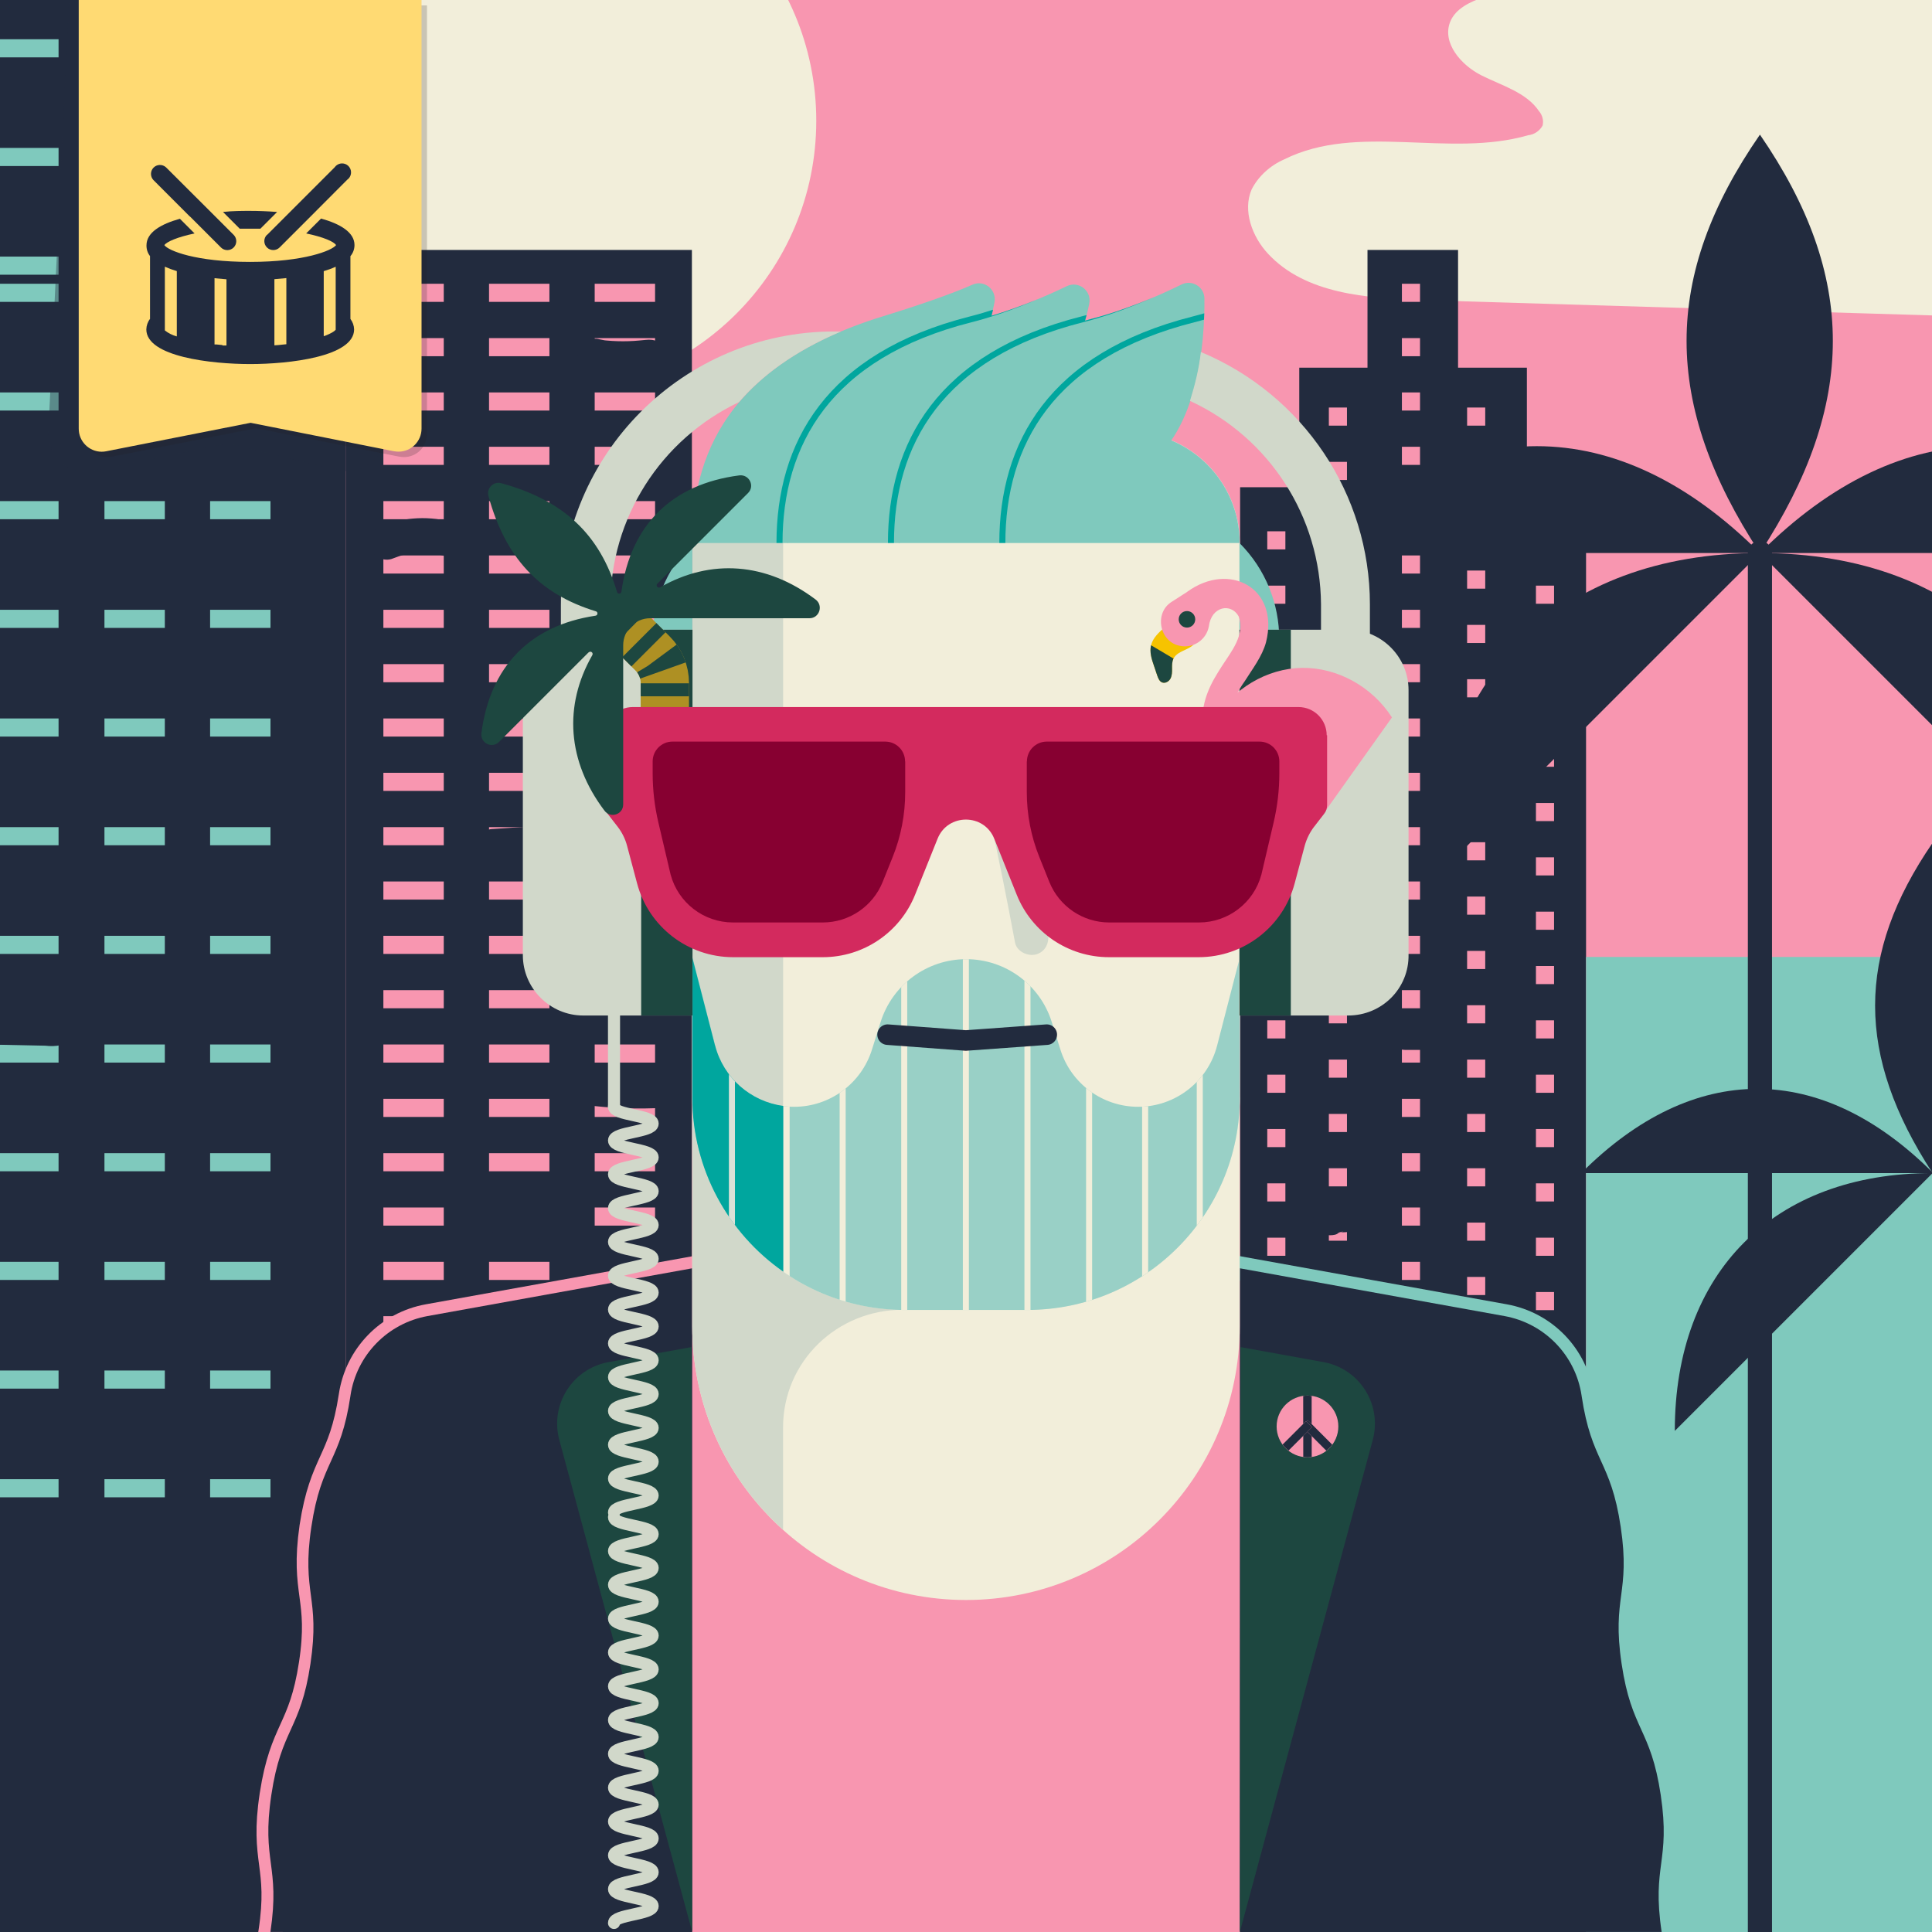 <svg xmlns="http://www.w3.org/2000/svg" version="1.1" xmlns:xlink="http://www.w3.org/1999/xlink" viewBox="0 0 320 320"><rect x="0" y="0" width="320" height="320" fill="#808080" stroke="none"/><clipPath id="Amiga500_lores"><rect y="0" width="320" height="320"/></clipPath><g clip-path="url(#Amiga500_lores)"><g>
	<rect y="0" fill="#F896B0" width="320" height="320"/>
	<path fill="#F2EEDA" d="M270.9-4.4c-8.5-0.3-17.1,1-25.1,3.9c-2.3,0.8-4.7,1.9-5.6,4.1c-1.4,3.5,1.8,7.2,5.2,8.9
		c3.4,1.7,7.4,2.8,9.5,5.9c0.6,0.7,0.8,1.6,0.6,2.4c-0.5,0.9-1.4,1.5-2.4,1.6c-13.1,3.8-28.2-2.1-40.4,4c-2.3,1-4.3,2.8-5.4,5
		c-1.5,3.5,0.1,7.8,2.7,10.6c6.2,6.7,16.4,7.4,25.5,7.7l86.4,2.6c0.9,0.1,1.8,0,2.5-0.4c0.8-0.7,1.3-1.6,1.4-2.7
		c4.3-19.1-5.1-39.3-1.1-58.5"/>
	<circle fill="#F2EEDA" cx="90" cy="20" r="45.2"/>
	<rect x="205.4" y="80.7" fill="#222B3E" width="57.3" height="239.4"/>
	<rect x="215.2" y="60.9" fill="#222B3E" width="37.7" height="29.1"/>
	<rect x="226.5" y="41.4" fill="#222B3E" width="15" height="24.3"/>
	
		<line fill="none" stroke="#F896B0" stroke-width="3" stroke-miterlimit="10" stroke-dasharray="3,6" x1="233.7" y1="47" x2="233.7" y2="306.2"/>
	
		<line fill="none" stroke="#F896B0" stroke-width="3" stroke-miterlimit="10" stroke-dasharray="3,6" x1="221.6" y1="67.5" x2="221.6" y2="306.2"/>
	
		<line fill="none" stroke="#F896B0" stroke-width="3" stroke-miterlimit="10" stroke-dasharray="3,6" x1="244.5" y1="67.5" x2="244.5" y2="306.2"/>
	
		<line fill="none" stroke="#F896B0" stroke-width="3" stroke-miterlimit="10" stroke-dasharray="3,6" x1="255.9" y1="88" x2="255.9" y2="326.7"/>
	
		<line fill="none" stroke="#F896B0" stroke-width="3" stroke-miterlimit="10" stroke-dasharray="3,6" x1="211.4" y1="88" x2="211.4" y2="326.7"/>
	<rect y="-0.5" fill="#222B3E" width="57.3" height="320.5"/>
	<rect x="262.7" y="158.5" fill="#7FC9BD" width="57.3" height="161.5"/>
	<rect x="57.3" y="41.4" fill="#222B3E" width="57.3" height="278.6"/>
	<path fill="#222B3E" d="M217.6,91.6c23.6-23.6,50.3-23.6,73.9,0H217.6z"/>
	<path fill="#222B3E" d="M291.5,91.6c23.6-23.6,50.3-23.6,73.9,0H291.5z"/>
	<path fill="#222B3E" d="M291.5,91.6c33.4,0,54.2,20.8,54.2,54.2L291.5,91.6z"/>
	<path fill="#222B3E" d="M291.5,91.6c-33.4,0-54.2,20.8-54.2,54.2L291.5,91.6z"/>
	<path fill="#222B3E" d="M291.5,22.3L291.5,22.3c-16.2,23.4-16.2,44.6,0,69.3C307.6,66.9,307.6,45.7,291.5,22.3z"/>
	
		<line fill="none" stroke="#222B3E" stroke-width="4" stroke-linecap="round" stroke-miterlimit="10" x1="291.5" y1="91.6" x2="291.5" y2="320"/>
	<path fill="#222B3E" d="M261.9,194.3c18.6-18.6,39.7-18.6,58.3,0H261.9z"/>
	<path fill="#222B3E" d="M320.1,194.3c-26.3,0-42.7,16.4-42.7,42.7L320.1,194.3z"/>
	<path fill="#222B3E" d="M320.1,139.6L320.1,139.6c-12.7,18.5-12.7,35.2,0,54.7C332.9,174.8,332.9,158,320.1,139.6z"/>
	
		<line fill="none" stroke="#F896B0" stroke-width="10" stroke-miterlimit="10" stroke-dasharray="3,6" x1="86" y1="47" x2="86" y2="306.2"/>
	
		<line fill="none" stroke="#F896B0" stroke-width="10" stroke-miterlimit="10" stroke-dasharray="3,6" x1="68.5" y1="47" x2="68.5" y2="306.2"/>
	
		<line fill="none" stroke="#F896B0" stroke-width="10" stroke-miterlimit="10" stroke-dasharray="3,6" x1="103.5" y1="47" x2="103.5" y2="306.2"/>
	
		<line fill="none" stroke="#7FC9BD" stroke-width="10" stroke-miterlimit="10" stroke-dasharray="3,15" x1="22.3" y1="47" x2="22.3" y2="260.8"/>
	
		<line fill="none" stroke="#7FC9BD" stroke-width="10" stroke-miterlimit="10" stroke-dasharray="3,15" x1="4.7" y1="47" x2="4.7" y2="260.8"/>
	
		<line fill="none" stroke="#7FC9BD" stroke-width="10" stroke-miterlimit="10" stroke-dasharray="3,15" x1="39.8" y1="47" x2="39.8" y2="260.8"/>
	
		<line fill="none" stroke="#7FC9BD" stroke-width="10" stroke-miterlimit="10" stroke-dasharray="3,15" x1="22.3" y1="6.5" x2="22.3" y2="57.6"/>
	
		<line fill="none" stroke="#7FC9BD" stroke-width="10" stroke-miterlimit="10" stroke-dasharray="3,15" x1="4.7" y1="6.5" x2="4.7" y2="57.6"/>
	
		<line fill="none" stroke="#7FC9BD" stroke-width="10" stroke-miterlimit="10" stroke-dasharray="3,15" x1="39.8" y1="6.5" x2="39.8" y2="57.6"/>
	<path fill="#222B3E" d="M17.9,51.6h8.6c1.6,0,2.8-1.3,2.8-2.8S28.1,46,26.6,46h-8.6c-1.6,0-2.8,1.3-2.8,2.8S16.4,51.6,17.9,51.6z"
		/>
	<path fill="#222B3E" d="M45.8,105.5c-3.7-0.3-7.4,0.2-10.9,1.4c-1.5,0.4-2.4,1.9-2.1,3.4s1.9,2.4,3.4,2.1c0.1,0,0.1,0,0.2,0
		c1.5-0.5,3.1-0.9,4.7-1.1l-0.7,0.1c1.8-0.2,3.6-0.3,5.4-0.2c1.6,0,2.8-1.3,2.8-2.8C48.5,106.7,47.3,105.5,45.8,105.5L45.8,105.5z"
		/>
	<path fill="#222B3E" d="M49.4,107.6c-2.8-0.4-5.6-0.7-8.4-0.7c-1.6,0-2.8,1.3-2.8,2.8c0,1.6,1.3,2.8,2.8,2.8c2.3,0,4.5,0.2,6.8,0.5
		l-0.8-0.1l0.9,0.1c0.7,0.2,1.5,0.1,2.2-0.3c0.6-0.4,1.1-1,1.3-1.7c0.2-0.7,0.1-1.5-0.3-2.2C50.7,108.2,50.1,107.7,49.4,107.6
		L49.4,107.6z"/>
	<path fill="#222B3E" d="M-2.1,173l9.6,0.2c0.9,0.1,1.7,0.1,2.6-0.1c1.3-0.3,2.3-1.4,2.5-2.8c0.2-1.5-0.8-3-2.3-3.4
		c-1.6-0.5-3.3,0.4-3.7,2c0,0,0,0.1,0,0.1c-0.4,1.5,0.5,3,2,3.5c1.5,0.4,3-0.5,3.5-2v-0.1l-0.7,1.3v-0.1l-1.3,0.7l-3-1.7v-1.5
		c0.2-0.9,1.1-1.6,2-1.6H8.2H6.8l-3-0.1l-5.9-0.1c-1.6,0-2.8,1.3-2.8,2.8C-4.9,171.8-3.6,173-2.1,173L-2.1,173z"/>
	<path fill="#222B3E" d="M210,162.2l0.3,0.1l-0.7-0.3c0.2,0.1,0.4,0.2,0.6,0.3l-0.6-0.4c0.2,0.1,0.3,0.3,0.5,0.5l-0.4-0.6
		c0.1,0.2,0.3,0.4,0.3,0.6l-0.3-0.7C209.8,161.9,209.9,162.1,210,162.2c0.1,0.7,0.6,1.3,1.2,1.7c0.3,0.2,0.7,0.3,1,0.3
		c0.4,0.1,0.8,0.1,1.1,0l0.7-0.3c0.4-0.2,0.8-0.6,1-1l0.3-0.7c0.1-0.5,0.1-1,0-1.5c0-0.1-0.1-0.2-0.1-0.3c-0.1-0.3-0.2-0.6-0.3-0.8
		l-0.1-0.2c-0.1-0.1-0.1-0.2-0.2-0.3c-0.2-0.3-0.4-0.6-0.7-0.8c-0.1-0.1-0.2-0.2-0.3-0.3c-0.3-0.2-0.6-0.4-0.9-0.6
		c-0.2-0.1-0.4-0.2-0.6-0.3c-0.2-0.1-0.5-0.2-0.7-0.3c-0.4-0.1-0.8-0.1-1.1,0c-0.4,0-0.7,0.1-1,0.3c-0.3,0.2-0.6,0.4-0.8,0.7
		c-0.2,0.3-0.4,0.6-0.5,1l-0.1,0.8c0,0.5,0.1,1,0.4,1.4l0.4,0.6c0.3,0.3,0.8,0.6,1.3,0.7V162.2z"/>
	<path fill="#222B3E" d="M232.8,173.9h3.8c0.7,0,1.5-0.3,2-0.8c0.3-0.2,0.5-0.6,0.6-0.9c0.2-0.3,0.3-0.7,0.2-1.1
		c0-0.7-0.3-1.5-0.8-2c-0.5-0.5-1.3-0.8-2-0.8h-3.8c-0.7,0-1.5,0.3-2,0.8c-0.3,0.3-0.5,0.6-0.6,0.9c-0.2,0.3-0.3,0.7-0.2,1.1
		c0,0.7,0.3,1.5,0.8,2C231.3,173.6,232,173.9,232.8,173.9L232.8,173.9z"/>
	<path fill="#222B3E" d="M221.7,204.2l0.4-0.2l-0.7,0.3c0.4-0.2,0.7-0.3,1.1-0.3L221.7,204.2c0.4-0.1,0.7-0.1,1-0.1
		c0.4,0,0.8-0.1,1.1-0.2c0.3-0.1,0.7-0.3,0.9-0.6c0.3-0.2,0.5-0.6,0.6-0.9c0.2-0.3,0.3-0.7,0.2-1.1l-0.1-0.8
		c-0.1-0.5-0.4-0.9-0.7-1.2l-0.6-0.4c-0.4-0.3-0.9-0.4-1.4-0.4c-0.7,0-1.3,0-2,0.2c-0.2,0-0.4,0.1-0.6,0.2c-0.4,0.2-0.8,0.3-1.2,0.5
		c-0.3,0.2-0.6,0.4-0.8,0.7c-0.3,0.3-0.4,0.6-0.5,1c-0.1,0.4-0.1,0.8-0.1,1.1c0,0.4,0.1,0.7,0.3,1l0.4,0.6c0.3,0.3,0.8,0.6,1.2,0.7
		l0.8,0.1C220.9,204.6,221.4,204.5,221.7,204.2L221.7,204.2z"/>
	<path fill="#222B3E" d="M64.8,92.6c0.8-0.3,1.6-0.6,2.4-0.8c0.4,0,0.8-0.1,1.3-0.2c-0.5,0.1-0.5,0.1-0.2,0h0.3h0.6
		c0.4,0,0.8,0,1.3,0h0.6c0.2,0,0.5,0.1,0.7,0.1h-0.3h0.3l0.7,0.1c0.4,0.1,0.8,0.2,1.2,0.3c1.5,0.4,3.1-0.5,3.5-2
		c0.4-1.5-0.5-3.1-2-3.5c-3.9-1.2-8.1-1-11.9,0.5c-0.7,0.2-1.3,0.7-1.7,1.3c-0.8,1.3-0.3,3.1,1,3.9C63.3,92.7,64.1,92.8,64.8,92.6
		L64.8,92.6z"/>
	<path fill="#222B3E" d="M97.7,61.8c3.5,0.6,7.1,0.6,10.7,0c0.7-0.2,1.3-0.7,1.7-1.3c0.4-0.7,0.5-1.4,0.3-2.2
		c-0.2-0.7-0.7-1.3-1.3-1.7c-0.7-0.3-1.4-0.4-2.2-0.3l-0.9,0.1l0.8-0.1c-2.4,0.3-4.8,0.3-7.3,0l0.8,0.1l-1-0.2
		c-0.7-0.2-1.5-0.1-2.2,0.3c-0.6,0.4-1.1,1-1.3,1.7C95.4,59.8,96.2,61.3,97.7,61.8L97.7,61.8z"/>
	<path fill="#222B3E" d="M81.7,142.9l9.1-0.6c0.7,0,1.5-0.3,2-0.8c0.5-0.5,0.8-1.3,0.8-2c0-1.6-1.3-2.8-2.8-2.8l-9.1,0.6
		c-0.7,0-1.5,0.3-2,0.8c-1.1,1.1-1.1,2.9,0,4C80.3,142.6,81,142.9,81.7,142.9z"/>
	<path fill="#222B3E" d="M98.5,183.2c3.7,0.4,7.4,0.5,11.1,0.3c1.6,0,2.8-1.3,2.8-2.8c0-1.6-1.3-2.8-2.8-2.8
		c-3.7,0.2-7.4,0.1-11.1-0.3c-0.7,0-1.5,0.3-2,0.8c-0.5,0.5-0.8,1.2-0.8,2c0,0.8,0.3,1.5,0.8,2C97,182.8,97.7,183.1,98.5,183.2z"/>
	<path fill="#222B3E" d="M81.3,204.1c0.9-0.1,1.8-0.1,2.7,0h0.8c0.1,0,0.5,0,0.6,0.1h-0.2h0.3l0.7,0.1c0.9,0.2,1.8,0.4,2.6,0.7
		l0.5,0.2c0.2,0.1,1,0.3,0.2,0.1c0.4,0.2,0.8,0.3,1.2,0.6c1.3,0.8,3.1,0.3,3.9-1c0.8-1.3,0.3-3.1-1-3.9l0,0
		c-3.8-1.9-8.1-2.8-12.3-2.5c-1.6,0-2.8,1.3-2.8,2.8S79.7,204.1,81.3,204.1z"/>
	<path fill="#222B3E" d="M94.7,198c-0.2-0.3-0.5-0.6-0.7-0.9c-0.2-0.2-0.5-0.4-0.7-0.6l-0.2-0.1c-0.4-0.2-0.7-0.3-1.1-0.5
		c-0.3-0.1-0.6-0.1-0.8-0.2c-0.3,0-0.6-0.1-0.8-0.1c-0.4,0-0.8,0.1-1.2,0.2c-0.4,0.1-0.8,0.2-1.1,0.4c-0.3,0.2-0.7,0.4-1,0.7
		c-0.3,0.2-0.5,0.6-0.6,0.9c-0.4,1.1-0.2,2.3,0.6,3.1c0.5,0.5,1.2,0.8,2,0.8l0.8-0.1c0.5-0.1,0.9-0.4,1.2-0.7l0,0l-0.6,0.4
		c0.1-0.1,0.3-0.2,0.5-0.3l-0.7,0.3c0.2-0.1,0.4-0.1,0.6-0.1l-0.8,0.1c0.2,0,0.4,0,0.7,0l-0.7-0.1c0.2,0,0.4,0.1,0.6,0.2l-0.7-0.3
		c0.2,0.1,0.3,0.2,0.5,0.3l-0.6-0.4c0.1,0.1,0.3,0.2,0.4,0.4l-0.4-0.6l0.1,0.1c0.2,0.3,0.4,0.6,0.7,0.8c0.6,0.5,1.3,0.7,2.1,0.6
		c0.4,0,0.7-0.1,1-0.3c0.6-0.4,1.1-1,1.3-1.7l0.1-0.7C95,198.9,94.8,198.4,94.7,198L94.7,198z"/>
	<path fill="#222B3E" d="M97.7,212l9.2,1.7c0.7,0.2,1.5,0.1,2.2-0.3c1.3-0.8,1.8-2.5,1-3.9c-0.4-0.6-1-1.1-1.7-1.3l-9.2-1.7
		c-0.7-0.2-1.5-0.1-2.2,0.3c-0.6,0.4-1.1,1-1.3,1.7C95.3,210.1,96.2,211.6,97.7,212L97.7,212z"/>
	<path fill="#222B3E" stroke="#F896B0" stroke-width="4" stroke-linecap="square" stroke-miterlimit="10" d="M44.8,320
		c1.7-11.1-1.5-11.6,0.2-22.7c1.7-11.1,4.8-10.6,6.5-21.7c1.7-11.1-1.5-11.6,0.1-22.7c1.7-11.1,4.8-10.6,6.5-21.7
		c1-6.7,6.1-12,12.8-13.2l43.8-7.9"/>
	<path fill="#222B3E" stroke="#7FC9BD" stroke-width="4" stroke-linecap="square" stroke-miterlimit="10" d="M275.2,320
		c-1.7-11.1,1.5-11.6-0.1-22.7c-1.7-11.1-4.8-10.6-6.5-21.7c-1.7-11.1,1.5-11.6-0.1-22.7c-1.6-11.1-4.8-10.6-6.5-21.7
		c-1-6.7-6.1-12-12.8-13.2l-43.8-7.9"/>
</g><defs><clipPath id="b"><path d="M114.67,181.78c0,19.43,15.75,35.19,35.19,35.19h20.3c19.43,0,35.19-15.75,35.19-35.19l.02-23.23-3.78,14.64c-1.54,5.96-6.92,10.13-13.07,10.13h0c-5.9,0-11.12-3.83-12.88-9.46l-1.44-4.59c-1.94-6.19-7.68-10.4-14.17-10.4h0c-6.48,0-12.21,4.21-14.17,10.4l-1.44,4.59c-1.77,5.63-6.99,9.46-12.88,9.46h0c-6.16,0-11.54-4.17-13.07-10.13l-3.78-14.64,.02,23.23h-.02Z" style="fill:none;"/></clipPath><clipPath id="c"><path d="M193.99,72.92c4.85-7.08,5.54-17.66,5.5-23.47,0-1.94-2.05-3.19-3.79-2.34-3.53,1.74-9.25,4.27-15.16,5.77-.28,.07-.55,.15-.82,.23,.3-1.02,.54-1.98,.71-2.86,.41-2.12-1.78-3.8-3.73-2.86-3.12,1.5-7.64,3.48-12.47,4.91,.21-.8,.4-1.57,.52-2.27,.38-2.09-1.7-3.76-3.64-2.9-3.56,1.57-9.12,3.49-14.72,5.2-28.39,8.71-31.69,26.04-31.69,37.59h90.66c0-7.67-4.68-14.24-11.35-17.01h-.02Z" style="fill:none;"/></clipPath></defs><path d="M261.96,231.17c1.66,11.1,4.82,10.63,6.48,21.73,1.66,11.11-1.51,11.57,.15,22.68s4.82,10.63,6.48,21.73c1.66,11.11-1.51,11.57,.15,22.68h-69.86v-109.92l43.82,7.91c6.65,1.2,11.79,6.5,12.78,13.17" style="fill:#222b3e;"/><path d="M58.05,231.17c-1.66,11.1-4.82,10.63-6.48,21.73-1.66,11.11,1.51,11.57-.15,22.68-1.66,11.11-4.82,10.63-6.48,21.73-1.66,11.1,1.51,11.57-.15,22.68H114.65v-109.92l-43.82,7.91c-6.65,1.2-11.79,6.5-12.78,13.17" style="fill:#222b3e;"/><path d="M212.81,158.54h-9.7v-25.19h16.72v18.16c0,3.87-3.15,7.02-7.02,7.02Z" style="fill:#f2eeda;"/><polygon points="203.11 133.36 203.11 158.54 210.89 158.54 203.11 133.36" style="fill:#99d0c6;"/><path d="M100.17,133.36h16.72v25.19h-9.7c-3.87,0-7.02-3.15-7.02-7.02v-18.16h0Z" style="fill:#f2eeda;"/><polygon points="116.89 133.36 116.89 158.54 109.11 158.54 116.89 133.36" style="fill:#99d0c6;"/><rect x="114.67" y="210.08" width="90.66" height="109.92" style="fill:#F896B0;"/><path d="M205.34,168.14v51.53c0,25.04-20.3,45.34-45.34,45.34h0c-25.04,0-45.34-20.3-45.34-45.34v-51.53h90.67Z" style="fill:#f2eeda;"/><path d="M129.7,181.78v-17.66h-15.04v55.55c0,13.39,5.8,25.41,15.04,33.71v-16.96c0-10.94,8.99-19.55,19.93-19.48h20.52c19.43,0,35.19-15.75,35.19-35.19h-75.64v.02h0Z" style="fill:#d1d8ca;"/><path d="M133.09,71.51h53.84c10.16,0,18.41,8.25,18.41,18.41v91.84c0,19.42-15.76,35.19-35.19,35.19h-20.3c-19.42,0-35.19-15.76-35.19-35.19V89.94c0-10.16,8.25-18.41,18.41-18.41h.01Z" style="fill:#f2eeda;"/><path d="M164,135.63c1.48,6.81,2.84,13.63,4.12,20.47,.28,1.5,2.09,2.35,3.48,1.98,1.57-.43,2.25-1.96,1.98-3.48-1.28-6.84-2.65-13.67-4.12-20.47-.33-1.49-2.07-2.36-3.48-1.98-1.54,.42-2.29,1.98-1.98,3.48h0Z" style="fill:#d1d8ca;"/><path d="M114.67,89.94v91.84c0,11.93,5.95,22.48,15.04,28.83V71.84c-8.56,1.59-15.04,9.08-15.04,18.1Z" style="fill:#d1d8ca;"/><path d="M114.67,89.94c0-10.17,8.24-18.41,18.41-18.41h53.84c10.17,0,18.41,8.24,18.41,18.41H114.67Z" style="fill:#7fc9bd;"/><path d="M114.67,181.78c0,19.43,15.75,35.19,35.19,35.19h20.3c19.43,0,35.19-15.75,35.19-35.19l.02-23.23-3.78,14.64c-1.54,5.96-6.92,10.13-13.07,10.13h0c-5.9,0-11.12-3.83-12.88-9.46l-1.44-4.59c-1.94-6.19-7.68-10.4-14.17-10.4h0c-6.48,0-12.21,4.21-14.17,10.4l-1.44,4.59c-1.77,5.63-6.99,9.46-12.88,9.46h0c-6.16,0-11.54-4.17-13.07-10.13l-3.78-14.64,.02,23.23h-.02Z" style="fill:#99d0c6;"/><path d="M118.43,173.18l-3.78-14.64,.02,23.23c0,11.93,5.95,22.48,15.04,28.83v-27.43c-5.37-.72-9.88-4.63-11.27-9.99h-.01Z" style="fill:#00a69e;"/><path d="M114.67,121.75v-31.82c-4.39,4.39-6.59,10.15-6.59,15.91v17.05l6.59-1.14h0Z" style="fill:#7fc9bd;"/><path d="M205.29,121.75v-31.82c4.39,4.39,6.59,10.15,6.59,15.91v17.05l-6.59-1.14h0Z" style="fill:#7fc9bd;"/><path d="M114.67,89.94c0-11.55,3.3-28.88,31.69-37.59,5.6-1.72,11.16-3.63,14.72-5.2,1.94-.86,4.02,.81,3.64,2.9-.85,4.65-3.39,11.73-10.85,16.8l-39.21,23.1h.01Z" style="fill:#7fc9bd;"/><path d="M130.4,89.94c0-16.36,8-31.06,31.69-37.05,5.61-1.42,11.03-3.77,14.6-5.49,1.95-.94,4.13,.73,3.73,2.86-.89,4.65-3.47,11.59-10.8,16.58l-39.21,23.1h0Z" style="fill:#7fc9bd;"/><path d="M148.85,89.94c0-16.36,8-31.06,31.69-37.05,5.92-1.5,11.63-4.03,15.16-5.77,1.74-.86,3.78,.4,3.79,2.34,.06,7.26-1,21.91-9.89,27.95l-40.74,12.53h-.01Z" style="fill:#7fc9bd;"/><path d="M114.65,319.99l-22.01-81.49c-1.58-5.86,2.18-11.81,8.15-12.89l13.74-2.49,.12,96.88Z" style="fill:#1d4740;"/><g style="clip-path:url(#b);"><g><line x1="159.98" y1="156.05" x2="159.98" y2="217.49" style="fill:none; stroke:#f2eeda; stroke-miterlimit:10;"/><line x1="170.18" y1="158.57" x2="170.18" y2="217.49" style="fill:none; stroke:#f2eeda; stroke-miterlimit:10;"/><line x1="180.39" y1="174.58" x2="180.39" y2="216.1" style="fill:none; stroke:#f2eeda; stroke-miterlimit:10;"/><line x1="189.67" y1="179.79" x2="189.67" y2="215.92" style="fill:none; stroke:#f2eeda; stroke-miterlimit:10;"/><line x1="198.72" y1="171.52" x2="198.72" y2="209.17" style="fill:none; stroke:#f2eeda; stroke-miterlimit:10;"/><line x1="121.23" y1="170.09" x2="121.23" y2="209.17" style="fill:none; stroke:#dce1d7; stroke-miterlimit:10;"/><line x1="130.29" y1="178" x2="130.29" y2="215.92" style="fill:none; stroke:#f2eeda; stroke-miterlimit:10;"/><line x1="139.57" y1="174.58" x2="139.57" y2="216.1" style="fill:none; stroke:#f2eeda; stroke-miterlimit:10;"/><line x1="149.77" y1="158.93" x2="149.77" y2="217.49" style="fill:none; stroke:#f2eeda; stroke-miterlimit:10;"/></g></g><polyline points="147.01 171.37 159.98 172.34 173.38 171.37" style="fill:none; stroke:#222b3e; stroke-linecap:round; stroke-miterlimit:10; stroke-width:3.4px;"/><g style="clip-path:url(#c);"><g><path d="M129.11,89.94c0-16.36,8-31.06,31.69-37.05,5.61-1.42,11.03-3.77,14.6-5.49" style="fill:none; stroke:#00a69e; stroke-miterlimit:10;"/><path d="M147.57,89.94c0-16.36,8-31.06,31.69-37.05,5.61-1.42,11.03-3.77,14.6-5.49" style="fill:none; stroke:#00a69e; stroke-miterlimit:10;"/><path d="M166.02,89.94c0-16.36,8-31.06,31.69-37.05,5.61-1.42,11.03-3.77,14.6-5.49" style="fill:none; stroke:#00a69e; stroke-miterlimit:10;"/></g></g><path d="M205.36,319.99l22.01-81.49c1.58-5.86-2.18-11.81-8.15-12.89l-13.74-2.49-.12,96.88Z" style="fill:#1d4740;"/><rect width="320" height="319.99" style="fill:none;"/><rect width="320" height="320" fill="none"/><circle cx="216.56" cy="236.26" r="5.11" fill="#F896B0"/><g><path d="M216.54,237.14l-.68,.68v3.48c.23,.03,.46,.07,.7,.07s.47-.04,.7-.07v-3.44l-.72-.72Z" fill="#222b3e"/><path d="M216.32,235.38l.07,.07,.22-.22,.64,.65v-4.66c-.23-.03-.46-.07-.7-.07s-.47,.04-.7,.07v4.63l.46-.46Z" fill="#222b3e"/><path d="M216.61,235.23l-.22,.22,.92,.92-.77,.77,.72,.72,2.42,2.42c.37-.29,.7-.62,.98-1l-3.4-3.41-.64-.65Z" fill="#222b3e"/><path d="M216.54,237.14l.77-.77-.92-.92-.07-.07-.46,.46-3.42,3.42c.28,.38,.61,.71,.98,1l2.44-2.44,.68-.68Z" fill="#222b3e"/></g><path fill="none" stroke="#D1D8CA" stroke-width="2" stroke-linecap="round" stroke-miterlimit="10" d="M101.7,183.3
	c0,1.4,6.4,1.4,6.4,2.8s-6.4,1.4-6.4,2.8c0,1.4,6.4,1.4,6.4,2.8s-6.4,1.4-6.4,2.8s6.4,1.4,6.4,2.8s-6.4,1.4-6.4,2.8s6.4,1.4,6.4,2.8
	c0,1.4-6.4,1.4-6.4,2.8s6.4,1.4,6.4,2.8s-6.4,1.4-6.4,2.8c0,1.4,6.4,1.4,6.4,2.8c0,1.4-6.4,1.4-6.4,2.8c0,1.4,6.4,1.4,6.4,2.8
	c0,1.4-6.4,1.4-6.4,2.8c0,1.4,6.4,1.4,6.4,2.8c0,1.4-6.4,1.4-6.4,2.8c0,1.4,6.4,1.4,6.4,2.8c0,1.4-6.4,1.4-6.4,2.8s6.4,1.4,6.4,2.8
	c0,1.4-6.4,1.4-6.4,2.8s6.4,1.4,6.4,2.8c0,1.4-6.4,1.4-6.4,2.8c0,1.4,6.4,1.4,6.4,2.8s-6.4,1.4-6.4,2.8"/>
<path fill="none" stroke="#D1D8CA" stroke-width="2" stroke-linecap="round" stroke-miterlimit="10" d="M101.7,251.3
	c0,1.4,6.4,1.4,6.4,2.8s-6.4,1.4-6.4,2.8s6.4,1.4,6.4,2.8s-6.4,1.4-6.4,2.8s6.4,1.4,6.4,2.8s-6.4,1.4-6.4,2.8s6.4,1.4,6.4,2.8
	s-6.4,1.4-6.4,2.8c0,1.4,6.4,1.4,6.4,2.8s-6.4,1.4-6.4,2.8s6.4,1.4,6.4,2.8s-6.4,1.4-6.4,2.8s6.4,1.4,6.4,2.8c0,1.4-6.4,1.4-6.4,2.8
	s6.4,1.4,6.4,2.8s-6.4,1.4-6.4,2.8s6.4,1.4,6.4,2.8s-6.4,1.4-6.4,2.8s6.4,1.4,6.4,2.8s-6.4,1.4-6.4,2.8s6.4,1.4,6.4,2.8
	s-6.4,1.4-6.4,2.8s6.4,1.4,6.4,2.8s-6.4,1.4-6.4,2.8"/>
<line fill="none" stroke="#D1D8CA" stroke-width="2" stroke-linecap="round" stroke-miterlimit="10" x1="101.7" y1="183.3" x2="101.7" y2="168.2"/>
<path fill="#D1D8CA" d="M96.6,104.3h18.1l0,0v63.9l0,0H96.6c-5.5,0-10-4.5-10-10v-43.8C86.6,108.8,91.1,104.3,96.6,104.3
	C96.6,104.3,96.6,104.3,96.6,104.3z"/>
<path fill="#D1D8CA" d="M223.3,168.2h-18.1l0,0v-63.9l0,0h18.1c5.5,0,10,4.5,10,10v43.8C233.4,163.7,228.9,168.2,223.3,168.2z"/>
<rect x="205.3" y="104.3" fill="#1D4740" width="8.5" height="63.9"/>
<rect x="106.2" y="104.3" fill="#1D4740" width="8.5" height="63.9"/>
<path fill="#D1D8CA" d="M139.3,54.9h-1.1c-25,0-45.3,20.3-45.3,45.3v39.9h8.2v-39.9c0-14.4,8.3-27.4,21.3-33.6
	C126.1,62.3,131.5,58.2,139.3,54.9z"/>
<path fill="#D1D8CA" d="M198.9,58.3c-0.3,2.8-1,5.5-1.8,8.1c13.2,6.1,21.6,19.2,21.7,33.7v39.9h8.1v-39.9
	C226.9,81.9,215.9,65.4,198.9,58.3z"/><rect width="320" height="320" fill="none"/><path d="M101.77,101.92l6.34,6.34c1.29,1.29,2.01,3.04,2.01,4.87v7.13" fill="none" stroke="#ae9023" stroke-miterlimit="10" stroke-width="8"/><line x1="103.37" y1="103.51" x2="104.18" y2="104.31" fill="none" stroke="#1d4740" stroke-miterlimit="10" stroke-width="8"/><path d="M105.89,106.03l2.22,2.22c1.29,1.29,2.01,3.04,2.01,4.87v4.8" fill="none" stroke="#1d4740" stroke-dasharray="0 0 0 0 0 0 2.15 2.15" stroke-miterlimit="10" stroke-width="8"/><line x1="110.12" y1="119.12" x2="110.12" y2="120.25" fill="none" stroke="#1d4740" stroke-miterlimit="10" stroke-width="8"/><path d="M192.94,103.87c-.97,.85-1.99,1.77-2.29,3.01-.27,1.14,.1,2.31,.49,3.42,.18,.53,.36,1.05,.53,1.58,.16,.45,.35,.96,.8,1.15,.52,.21,1.14-.14,1.4-.64s.27-1.08,.26-1.65-.01-1.15,.24-1.66c.37-.75,1.22-1.12,1.98-1.47s1.58-.81,1.83-1.61c0,0-5.23-2.13-5.23-2.13Z" fill="#f6c300"/><path d="M190.65,106.88c-.27,1.14,.1,2.31,.49,3.42,.18,.53,.36,1.05,.53,1.58,.16,.45,.35,.96,.8,1.15,.52,.21,1.14-.14,1.4-.64s.27-1.08,.26-1.65-.01-1.15,.24-1.66l-3.71-2.2h0Z" fill="#1d4740"/><path d="M196.64,98.02c7-5.09,15.32-.61,13.05,8.37-.63,2.34-2.31,4.5-3.53,6.45-2.49,3.44-2.69,6.4-2.08,10.96,.53,3.35-4.41,4.14-4.92,.77-.14-3.26-.4-6.71,.89-9.93,.61-1.59,1.5-3,2.31-4.27,1.63-2.54,3.86-5.16,2.82-8.25-1.25-2.31-4.55-1.73-4.96,1.65-.41,2.18-2.51,3.62-4.68,3.22-3.52-.58-4.45-5.49-1.44-7.33l2.54-1.63h0Z" fill="#f896b0"/><path d="M201.1,119.26c3.08-5.19,8.74-8.56,14.56-8.64,5.83-.08,11.61,3.1,14.89,8.21l-12.87,18.09" fill="#f896b0"/><circle cx="196.6" cy="102.58" r="1.37" fill="#1d4740"/><path d="M219.81,121.78v11.59c0,.52-.17,1.02-.49,1.42l-1.64,2.11c-.73,.95-1.26,2.03-1.58,3.18l-1.66,6.23c-1.92,7.2-8.44,12.23-15.9,12.23h-14.86c-6.73,0-12.77-4.09-15.27-10.33l-3.73-9.29c-1.69-4.23-7.7-4.23-9.39,0l-3.73,9.29c-2.51,6.24-8.55,10.33-15.27,10.33h-14.86c-7.46,0-13.99-5.01-15.91-12.23l-1.66-6.23c-.3-1.15-.85-2.24-1.58-3.18l-1.64-2.11c-.32-.41-.49-.91-.49-1.42v-11.59c0-2.59,2.1-4.67,4.67-4.67h110.25c2.59,0,4.67,2.1,4.67,4.67h.03Z" fill="#d32a5e"/><path d="M170.07,126.13v5.08c0,3.68,.7,7.33,2.08,10.75l1.65,4.11c1.63,4.05,5.55,6.72,9.93,6.72h14.86c4.84,0,9.09-3.26,10.34-7.95l2.03-8.64c.62-2.66,.94-5.38,.94-8.13v-1.95c0-1.82-1.47-3.29-3.29-3.29h-35.23c-1.82,0-3.29,1.47-3.29,3.29h-.02Z" fill="#870031"/><path d="M149.93,126.13v5.08c0,3.68-.7,7.33-2.08,10.75l-1.65,4.11c-1.63,4.05-5.55,6.72-9.93,6.72h-14.86c-4.84,0-9.09-3.26-10.34-7.95l-2.03-8.64c-.62-2.66-.94-5.38-.94-8.13v-1.95c0-1.82,1.47-3.29,3.29-3.29h35.23c1.82,0,3.29,1.47,3.29,3.29h.02Z" fill="#870031"/><path d="M97.48,108.06l-14.83,14.83c-1.16,1.16-3.13,.18-2.91-1.46,1.41-11.02,8.04-17.83,18.89-19.45,.41-.06,.44-.62,.06-.73-9.42-2.88-15-8.91-17.79-19.11-.35-1.28,.85-2.46,2.11-2.11,10.3,2.81,16.35,8.47,19.19,18.02,.11,.4,.68,.35,.73-.06,1.52-11.06,8.37-17.81,19.51-19.25,1.64-.21,2.63,1.75,1.47,2.91l-15.03,15.03c-.32,.32,.08,.81,.46,.6,8.39-4.8,17.6-4.13,25.75,2.02,1.32,.99,.63,3.1-1.02,3.1h-26.38c-2.47,0-4.47,2-4.47,4.47v26.38c0,1.66-2.11,2.35-3.1,1.02-6.15-8.14-6.82-17.36-2.02-25.75,.23-.4-.27-.78-.6-.46h-.01Z" fill="#1d4740"/><g transform="translate(8, 0) scale(0.9)">
    <g opacity=".4">
        <path d="M53,86.45l-19.99-4.88-24.56,5.03c-1.5,.34-3.07,.19-4.48-.44-2.56-1.24-4.13-3.91-3.96-6.75L3.83,0h62.18l-3.55,79.42c-.17,4.18-3.7,7.43-7.88,7.26-.53-.02-1.06-.1-1.58-.23Z"
              fill="#222b3e"/>
    </g>
    <path d="M64.63,84.05l-26.4-5.24-26.57,5.24c-2.29,.46-4.52-1.03-4.98-3.33-.05-.27-.08-.55-.08-.83V1h63.09V79.88c0,2.34-1.89,4.24-4.23,4.24-.28,0-.57-.03-.84-.08h.01Z"
          fill="#231f20" opacity=".2"/>
    <path d="M63.63,83.05l-26.4-5.24-26.57,5.24c-2.29,.46-4.52-1.03-4.98-3.33-.05-.27-.08-.55-.08-.83V0h63.09V78.88c0,2.34-1.89,4.24-4.23,4.24-.28,0-.57-.03-.84-.08h.01Z"
          fill="#ffda73"/>
    <path d="M55.61,47.13c.48-.57,.74-1.29,.74-2.03,0-2.35-2.63-3.9-6.15-4.88l-2.74,2.74c3.18,.66,5.13,1.52,5.5,2.15-.72,.99-5.86,3.09-15.83,3.09s-15.06-2.06-15.77-3.09c.43-.62,2.38-1.48,5.56-2.15l-2.7-2.7c-3.52,.98-6.15,2.53-6.15,4.88-.02,.72,.21,1.42,.65,1.99v11.56c-.43,.55-.66,1.23-.68,1.93,0,5.04,12.01,6.38,19.12,6.38s19.12-1.34,19.12-6.38c-.02-.7-.26-1.37-.68-1.93v-11.56h.02Zm-2.72,13.37v.18h0l-.07,.08-.12,.11-.14,.11-.18,.12-.2,.12-.23,.12-.24,.12-.29,.13-.3,.13-.35,.13h-.08v-11.95c.75-.22,1.49-.49,2.2-.81v11.41h-.01Zm-31.44,.18v-11.6c.71,.32,1.45,.59,2.2,.81v12.02c-.8-.21-1.55-.59-2.2-1.1v-.13Zm10.57,2.82l-1.1-.11h-.33v-12.19l2.2,.2v12.18h-.7l-.07-.08Zm10.33,0l-.74,.05v-12.17l2.2-.2v12.17l-.8,.08s-.66,.07-.66,.07Z"
          fill="#222b3e"/>
    <path d="M35.31,42.09h3.72l3.08-3.08c-1.77-.14-3.49-.2-4.98-.2s-3.21,0-4.98,.2l3.08,3.08h.09Z" fill="#222b3e"/>
    <path d="M26.04,39.81l2.85,2.85,2.89,2.89c.64,.64,1.69,.64,2.33,0,.64-.64,.65-1.67,.01-2.32,0,0,0,0-.01-.01l-1.01-1.01-3.03-3.03-8.4-8.38c-.67-.62-1.71-.58-2.33,.08-.59,.63-.59,1.62,0,2.25l6.71,6.72v-.04Z"
          fill="#222b3e"/>
    <path d="M40.24,43.21c-.64,.64-.65,1.67-.01,2.32,0,0,0,0,.01,.01,.64,.64,1.69,.64,2.33,0l2.89-2.89,2.85-2.85,6.7-6.72c.75-.52,.93-1.55,.41-2.3s-1.55-.93-2.3-.41c-.17,.12-.31,.26-.43,.43l-8.4,8.4-3.03,3.03-1.01,1.01-.02-.03Z"
          fill="#222b3e"/>
    </g></g></svg>